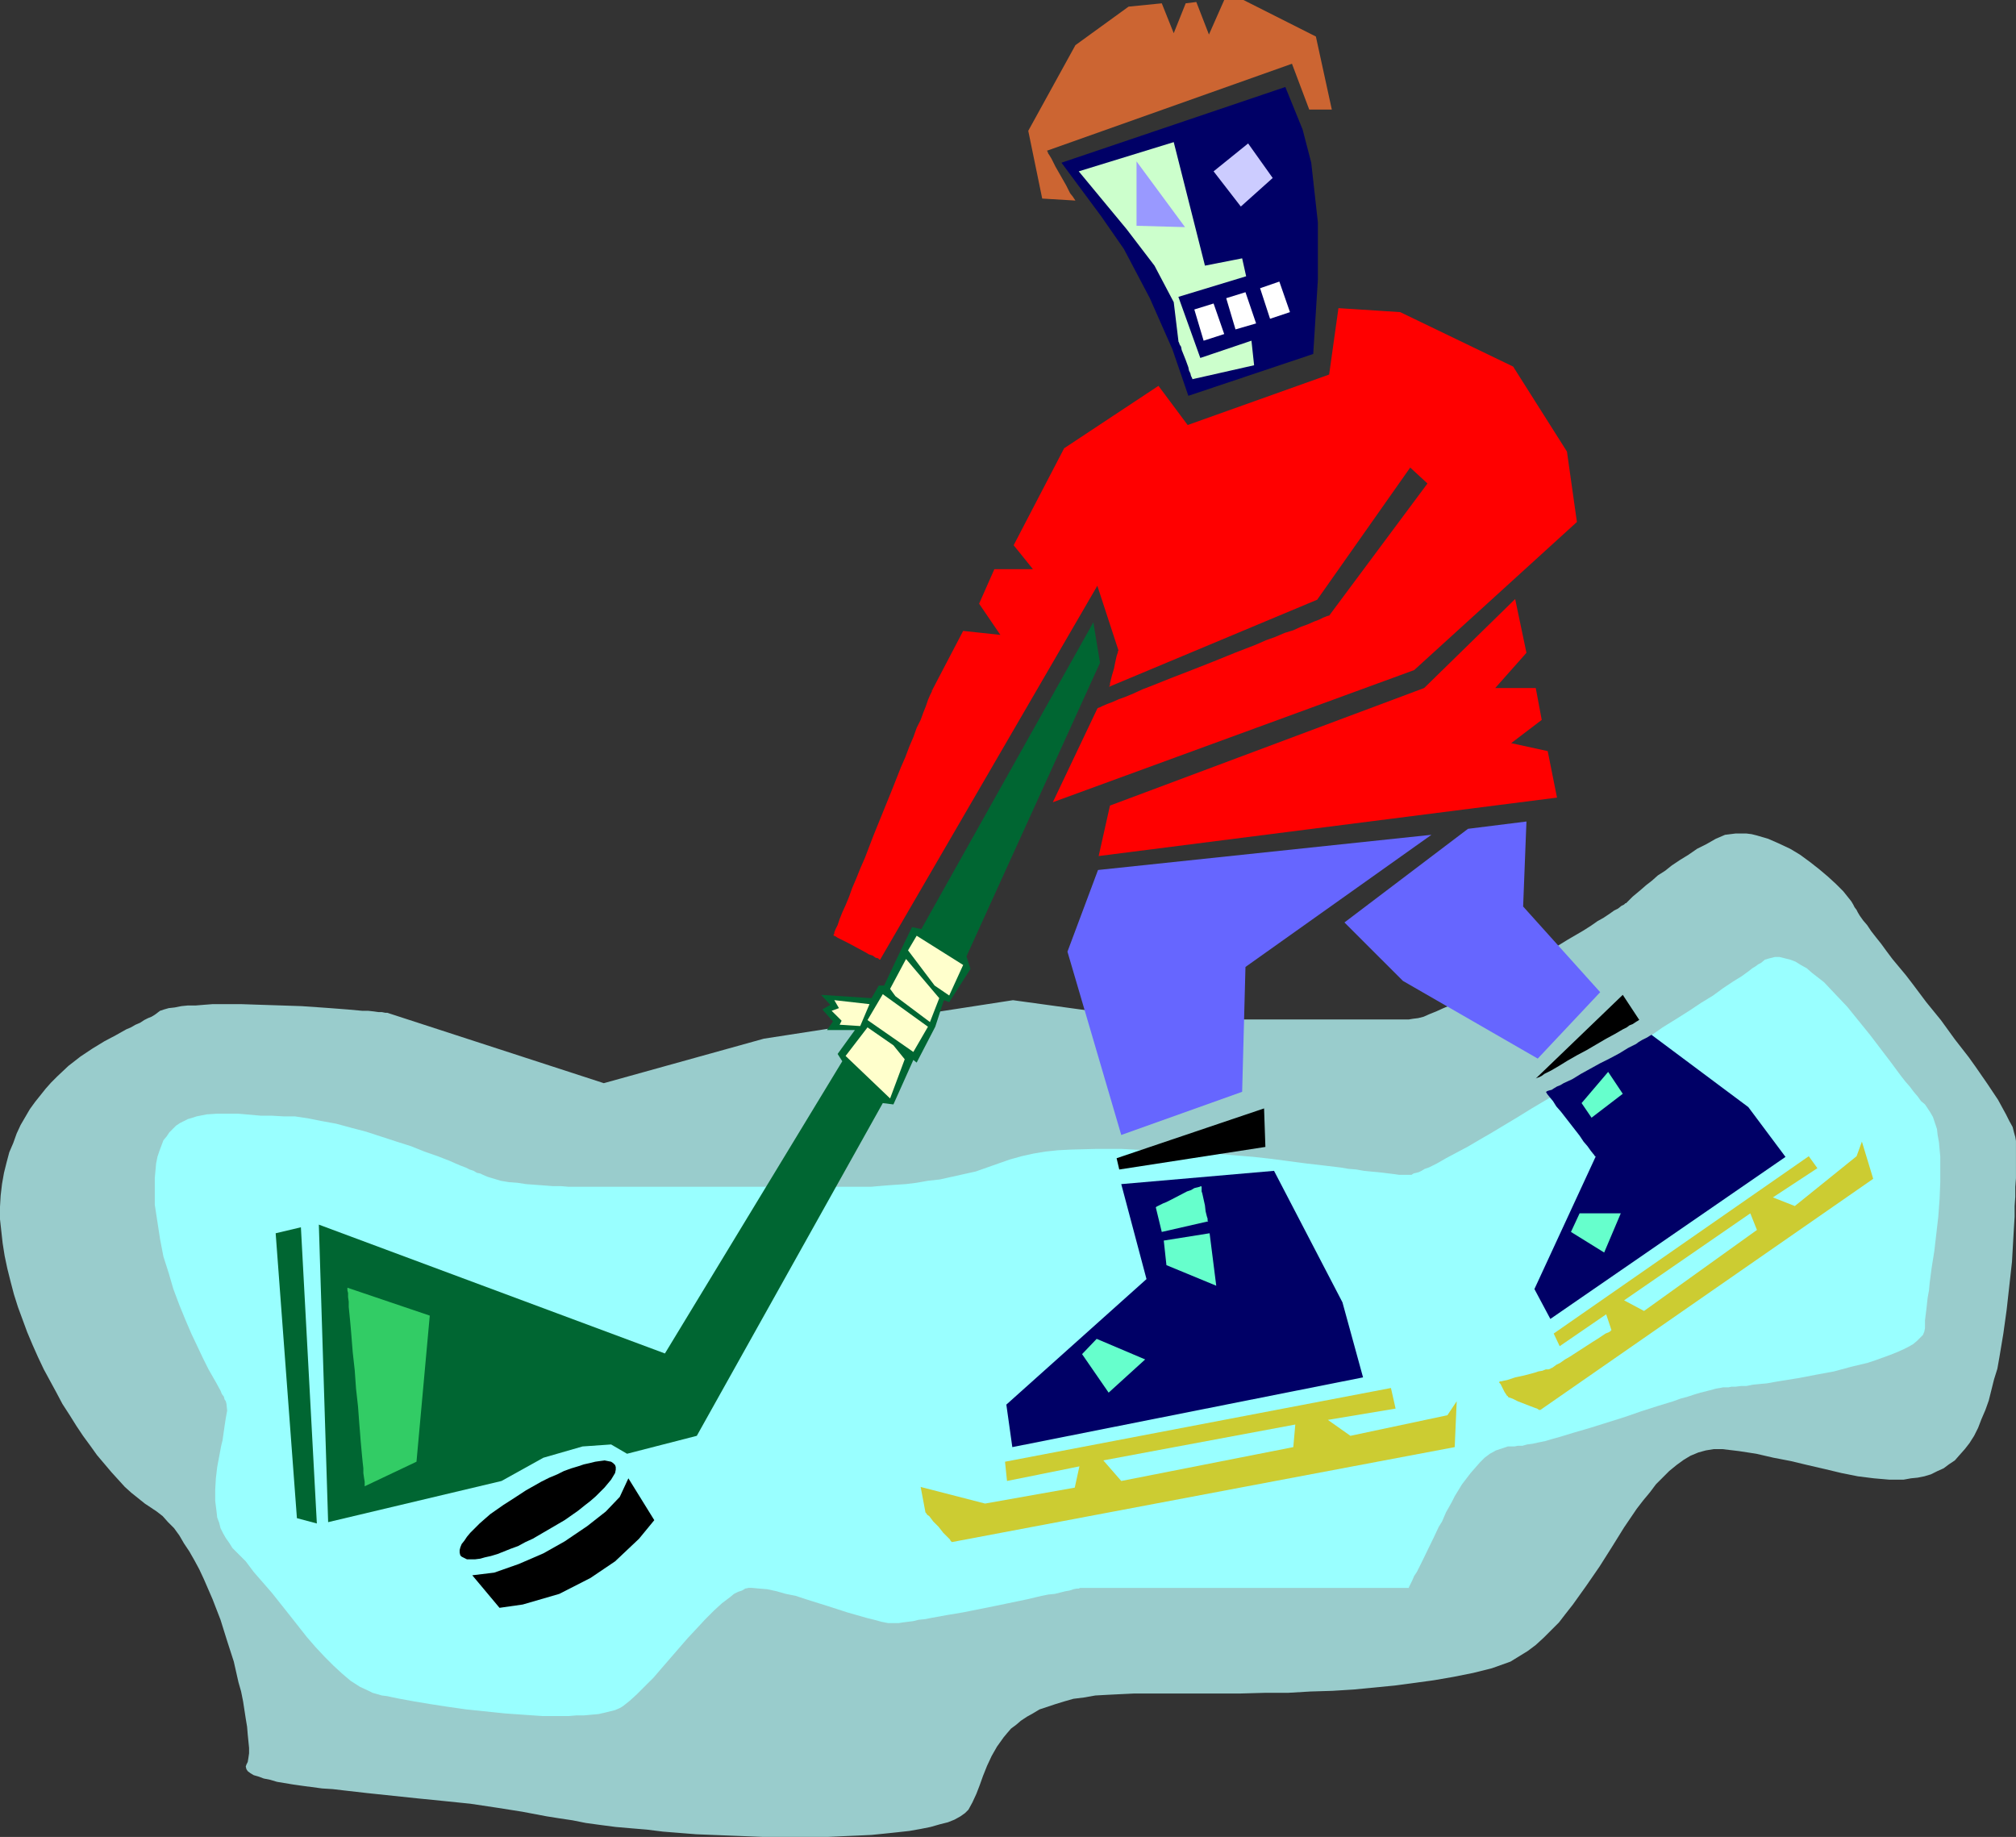 <?xml version="1.0" encoding="UTF-8" standalone="no"?>
<svg
   version="1.0"
   width="129.766mm"
   height="118.239mm"
   id="svg37"
   sodipodi:docname="Ice Hockey 18.wmf"
   xmlns:inkscape="http://www.inkscape.org/namespaces/inkscape"
   xmlns:sodipodi="http://sodipodi.sourceforge.net/DTD/sodipodi-0.dtd"
   xmlns="http://www.w3.org/2000/svg"
   xmlns:svg="http://www.w3.org/2000/svg">
  <rect width="100%" height="100%" fill="#333333" stroke="none"/>
  <sodipodi:namedview
     id="namedview37"
     pagecolor="#ffffff"
     bordercolor="#000000"
     borderopacity="0.25"
     inkscape:showpageshadow="2"
     inkscape:pageopacity="0.0"
     inkscape:pagecheckerboard="0"
     inkscape:deskcolor="#d1d1d1"
     inkscape:document-units="mm" />
  <defs
     id="defs1">
    <pattern
       id="WMFhbasepattern"
       patternUnits="userSpaceOnUse"
       width="6"
       height="6"
       x="0"
       y="0" />
  </defs>
  <path
     style="fill:#99cccc;fill-opacity:1;fill-rule:evenodd;stroke:none"
     d="m 185.84,252.687 -38.946,10.825 -52.682,-17.126 h -0.162 -0.323 l -0.808,-0.162 h -0.808 l -1.131,-0.162 -1.454,-0.162 h -1.454 l -1.778,-0.162 -1.778,-0.162 -2.101,-0.162 -2.101,-0.162 -2.262,-0.162 -4.686,-0.323 -4.848,-0.162 -5.01,-0.162 -4.848,-0.162 h -4.686 -2.262 l -2.101,0.162 -1.939,0.162 h -1.939 l -1.616,0.162 -1.616,0.323 -1.454,0.162 -1.131,0.323 -0.97,0.323 -0.646,0.485 -0.646,0.485 -0.808,0.485 -0.808,0.323 -0.97,0.485 -0.97,0.646 -1.131,0.485 -1.131,0.646 -1.131,0.485 -2.586,1.454 -2.747,1.454 -2.909,1.777 -2.909,1.939 -2.909,2.262 -2.747,2.585 -1.454,1.454 -1.293,1.454 -1.293,1.616 -1.293,1.616 -1.293,1.777 -1.131,1.939 -1.131,1.939 -0.97,2.1 -0.808,2.262 -0.97,2.262 -0.646,2.423 -0.646,2.585 -0.485,2.747 -0.323,2.747 L 0,293.563 v 3.07 l 0.323,2.908 0.323,2.908 0.485,3.07 0.646,3.07 0.808,3.231 0.808,3.07 0.97,3.07 1.131,3.07 1.131,3.07 1.293,3.07 1.293,2.908 1.454,3.07 3.07,5.655 1.454,2.747 1.778,2.747 1.616,2.585 1.616,2.423 1.778,2.423 1.616,2.262 1.778,2.1 1.778,2.1 1.616,1.777 1.616,1.777 1.616,1.454 1.616,1.293 1.616,1.293 1.454,0.969 1.454,0.969 1.454,1.131 1.293,1.454 1.454,1.454 1.293,1.777 1.131,1.939 1.293,1.939 1.293,2.262 1.131,2.1 1.131,2.423 2.101,4.847 1.939,5.009 1.616,5.17 1.616,5.009 1.131,5.008 0.646,2.262 0.485,2.423 0.323,2.1 0.323,2.1 0.323,1.939 0.162,1.939 0.162,1.616 0.162,1.616 v 1.293 l -0.162,1.131 -0.162,0.969 -0.323,0.646 -0.162,0.485 0.162,0.646 0.323,0.485 0.646,0.485 0.808,0.485 1.131,0.323 1.293,0.485 1.616,0.323 1.616,0.485 1.939,0.323 1.939,0.323 2.262,0.323 2.424,0.323 2.424,0.323 2.586,0.162 2.747,0.323 5.656,0.646 6.141,0.646 6.141,0.646 6.464,0.646 6.302,0.646 6.464,0.969 6.141,0.969 5.979,1.131 3.07,0.485 3.232,0.485 3.232,0.646 3.555,0.485 3.717,0.485 3.717,0.323 3.878,0.323 3.878,0.485 8.08,0.646 8.08,0.323 8.242,0.323 h 7.918 3.878 3.878 l 3.555,-0.162 3.717,-0.162 3.394,-0.162 3.232,-0.323 3.07,-0.323 2.909,-0.323 2.747,-0.485 2.424,-0.485 2.262,-0.646 1.939,-0.485 1.616,-0.646 1.454,-0.808 1.131,-0.808 0.808,-0.808 0.97,-1.777 0.97,-2.1 0.808,-2.1 0.808,-2.262 0.97,-2.423 1.131,-2.423 1.293,-2.262 1.616,-2.262 0.808,-0.969 0.97,-1.131 1.293,-0.969 1.131,-0.969 1.454,-0.969 1.454,-0.808 1.616,-0.969 1.939,-0.646 1.939,-0.646 2.101,-0.646 2.262,-0.646 2.586,-0.323 2.747,-0.485 2.909,-0.162 3.232,-0.162 3.394,-0.162 h 19.715 6.141 l 5.818,-0.162 h 5.656 l 5.494,-0.323 5.333,-0.162 5.171,-0.323 5.01,-0.485 5.01,-0.485 4.848,-0.646 4.686,-0.646 4.686,-0.808 4.848,-0.969 4.525,-1.131 2.262,-0.808 2.262,-0.808 2.101,-1.293 2.101,-1.293 1.939,-1.454 1.939,-1.777 1.778,-1.777 1.939,-1.939 1.616,-2.1 1.778,-2.262 3.232,-4.524 3.232,-4.685 3.07,-4.847 2.909,-4.685 3.07,-4.524 1.616,-2.1 1.616,-1.939 1.454,-1.939 1.616,-1.616 1.616,-1.616 1.778,-1.454 1.778,-1.293 1.616,-0.969 1.939,-0.808 1.778,-0.485 1.939,-0.323 h 2.101 l 4.04,0.485 4.202,0.646 4.202,0.969 4.202,0.808 4.04,0.969 4.202,0.969 4.04,0.969 4.04,0.808 3.878,0.485 3.717,0.323 h 1.778 1.778 l 1.778,-0.323 1.616,-0.162 1.616,-0.323 1.616,-0.485 1.616,-0.808 1.454,-0.646 1.293,-0.969 1.454,-0.969 1.131,-1.293 1.293,-1.454 1.131,-1.454 1.131,-1.777 0.97,-1.939 0.808,-2.1 0.97,-2.262 0.808,-2.262 0.646,-2.585 0.646,-2.585 0.808,-2.585 0.485,-2.747 0.97,-5.816 0.808,-5.816 0.646,-5.816 0.646,-5.816 0.323,-5.655 0.162,-2.747 0.162,-2.585 v -2.585 l 0.162,-2.262 v -2.423 l 0.162,-2.1 v -1.939 -1.939 -5.17 l -0.162,-0.969 -0.323,-1.131 -0.323,-1.293 -0.808,-1.454 -0.808,-1.616 -0.97,-1.777 -0.97,-1.777 -1.293,-1.939 -1.293,-1.939 -1.454,-2.1 -1.454,-2.1 -1.616,-2.262 -3.394,-4.362 -3.394,-4.685 -3.555,-4.362 -3.394,-4.524 -1.616,-2.1 -1.616,-1.939 -1.616,-1.939 -1.454,-1.939 -1.293,-1.777 -1.293,-1.616 -1.131,-1.454 -0.97,-1.454 -0.97,-1.131 -0.808,-1.131 -0.485,-0.808 -0.323,-0.646 -0.485,-0.646 -0.323,-0.646 -0.485,-0.808 -0.646,-0.808 -1.293,-1.616 -1.778,-1.777 -1.939,-1.777 -2.101,-1.777 -2.262,-1.777 -2.424,-1.777 -2.424,-1.454 -2.747,-1.293 -2.586,-1.131 -2.747,-0.808 -1.293,-0.323 -1.293,-0.162 h -1.293 -1.293 l -1.293,0.162 -1.293,0.162 -1.131,0.485 -1.131,0.485 -2.262,1.293 -2.262,1.131 -2.101,1.454 -2.101,1.293 -1.939,1.293 -1.616,1.293 -1.778,1.131 -1.454,1.293 -1.454,1.131 -1.293,1.131 -0.97,0.808 -0.97,0.808 -0.646,0.646 -0.485,0.485 -0.323,0.323 -0.162,0.162 h -0.162 l -0.323,0.323 -0.646,0.323 -0.808,0.646 -0.97,0.485 -1.131,0.808 -1.454,0.969 -1.454,0.808 -1.616,1.131 -1.778,1.131 -1.939,1.131 -1.939,1.131 -4.202,2.585 -4.525,2.747 -9.05,5.009 -4.363,2.423 -2.262,1.131 -1.939,1.131 -1.939,0.808 -1.939,0.808 -1.778,0.808 -1.616,0.646 -1.454,0.646 -1.293,0.323 -1.293,0.162 -0.97,0.162 h -62.216 l -34.098,-4.685 z"
     id="path1" />
  <path
     style="fill:#99ffff;fill-opacity:1;fill-rule:evenodd;stroke:none"
     d="m 143.016,288.716 h -1.939 -1.293 -1.454 l -1.939,-0.162 h -1.939 l -2.101,-0.162 -4.363,-0.323 -2.101,-0.323 -2.101,-0.162 -1.939,-0.323 -1.616,-0.485 -1.616,-0.485 -1.131,-0.485 -0.646,-0.323 -0.808,-0.162 -0.808,-0.485 -0.97,-0.323 -0.97,-0.485 -1.293,-0.485 -1.131,-0.485 -1.454,-0.646 -2.909,-1.131 -3.232,-1.131 -3.232,-1.293 -3.555,-1.131 -7.434,-2.423 -3.717,-0.969 -3.555,-0.969 -3.555,-0.646 -3.232,-0.646 -3.232,-0.485 h -1.454 -1.293 l -2.747,-0.162 h -2.747 l -5.494,-0.485 h -2.747 -2.586 l -2.424,0.162 -2.424,0.485 -0.97,0.323 -1.131,0.323 -0.97,0.485 -0.97,0.485 -0.97,0.646 -0.808,0.808 -0.808,0.808 -0.646,0.969 -0.808,0.969 -0.485,1.293 -0.485,1.293 -0.485,1.454 -0.323,1.616 -0.162,1.777 -0.162,1.777 v 2.1 4.362 l 0.646,4.201 0.646,4.201 0.808,4.201 1.293,4.039 1.131,3.878 1.454,3.878 1.454,3.554 1.454,3.393 1.454,3.07 1.454,3.07 1.293,2.585 1.293,2.262 0.646,1.131 0.97,1.777 0.323,0.808 0.485,0.646 0.162,0.646 0.323,0.485 0.162,0.646 0.162,1.616 -0.323,1.777 -0.323,2.1 -0.323,2.262 -0.162,1.131 -0.323,1.293 -0.485,2.585 -0.485,2.585 -0.323,2.747 -0.162,2.747 v 2.747 l 0.323,2.585 0.162,1.454 0.485,1.293 0.323,1.293 0.646,1.293 0.646,1.131 0.808,1.131 0.808,1.293 0.97,0.969 2.262,2.262 1.939,2.585 4.363,5.009 4.363,5.493 4.202,5.332 2.101,2.423 2.262,2.423 2.101,2.1 2.101,1.939 2.101,1.777 2.262,1.454 2.101,0.969 0.97,0.485 1.131,0.323 1.131,0.323 1.293,0.162 1.454,0.323 1.616,0.323 1.778,0.323 1.778,0.323 3.878,0.646 4.202,0.646 4.525,0.646 4.686,0.485 4.686,0.485 4.525,0.323 4.686,0.323 h 4.202 2.101 l 1.939,-0.162 h 1.778 l 1.778,-0.162 1.778,-0.162 1.454,-0.323 1.293,-0.323 1.293,-0.323 1.131,-0.485 0.808,-0.485 0.808,-0.646 0.808,-0.646 1.778,-1.616 1.939,-1.939 2.101,-2.1 1.939,-2.262 2.101,-2.423 4.202,-4.847 2.262,-2.423 2.101,-2.262 2.101,-2.1 1.939,-1.777 1.939,-1.454 0.97,-0.808 0.97,-0.485 0.97,-0.323 0.808,-0.485 0.808,-0.162 h 0.808 l 1.778,0.162 1.939,0.162 2.262,0.485 2.262,0.646 2.424,0.485 2.424,0.808 5.171,1.616 5.01,1.616 2.262,0.646 2.262,0.646 1.939,0.485 1.778,0.485 1.616,0.323 h 0.646 0.485 0.646 0.808 l 0.97,-0.162 1.293,-0.162 1.293,-0.162 1.293,-0.323 1.616,-0.162 1.616,-0.323 3.555,-0.646 3.878,-0.646 8.08,-1.616 3.878,-0.808 3.878,-0.808 3.394,-0.808 1.616,-0.323 1.616,-0.162 1.293,-0.323 1.293,-0.323 0.97,-0.162 0.97,-0.323 0.808,-0.162 h 0.485 l 0.323,-0.162 h 0.162 79.83 v -0.162 l 0.162,-0.323 0.323,-0.646 0.323,-0.646 0.485,-1.131 0.646,-0.969 0.646,-1.293 0.646,-1.293 2.747,-5.655 1.293,-2.747 0.808,-1.293 0.485,-1.131 0.485,-1.131 0.646,-1.131 0.808,-1.454 0.646,-1.293 1.778,-2.908 2.101,-2.747 1.131,-1.293 1.131,-1.293 1.131,-1.131 1.293,-0.969 1.454,-0.808 1.454,-0.485 1.454,-0.485 h 1.616 l 0.808,-0.162 h 1.131 l 1.131,-0.323 1.293,-0.162 1.454,-0.323 1.616,-0.323 1.616,-0.485 1.778,-0.485 3.717,-1.131 3.878,-1.131 8.242,-2.585 4.202,-1.454 4.04,-1.293 3.717,-1.131 1.778,-0.646 1.778,-0.485 1.454,-0.485 1.616,-0.485 1.293,-0.323 1.293,-0.323 1.131,-0.323 0.97,-0.162 0.808,-0.162 h 0.646 0.646 l 0.808,-0.162 h 0.97 l 1.293,-0.162 h 1.293 l 1.616,-0.323 1.616,-0.162 1.778,-0.162 1.778,-0.323 1.939,-0.323 4.04,-0.646 4.202,-0.808 4.363,-0.808 4.202,-1.131 4.04,-0.969 1.939,-0.646 1.778,-0.646 1.778,-0.646 1.616,-0.646 1.454,-0.646 1.293,-0.646 1.131,-0.646 0.97,-0.808 0.808,-0.808 0.646,-0.646 0.323,-0.808 0.162,-0.808 V 322.16 321.191 l 0.162,-1.293 0.162,-1.293 0.162,-1.454 0.162,-1.454 0.323,-1.777 0.162,-1.777 0.485,-3.716 0.646,-4.039 0.485,-4.201 0.485,-4.201 0.323,-4.362 0.162,-4.201 v -4.039 -1.939 l -0.162,-1.777 -0.162,-1.777 -0.323,-1.777 -0.162,-1.454 -0.485,-1.454 -0.485,-1.454 -0.646,-1.131 -0.646,-0.969 -0.646,-0.969 -0.97,-0.808 -0.808,-1.131 -0.97,-1.131 -0.97,-1.293 -1.131,-1.293 -1.131,-1.454 -2.262,-3.07 -2.586,-3.393 -2.586,-3.393 -2.747,-3.393 -2.747,-3.393 -2.909,-3.07 -2.747,-2.908 -1.454,-1.131 -1.454,-1.131 -1.293,-1.131 -1.454,-0.808 -1.293,-0.808 -1.293,-0.485 -1.293,-0.323 -1.293,-0.323 h -1.131 l -1.293,0.323 -1.131,0.323 -0.97,0.808 -0.646,0.323 -0.646,0.485 -0.808,0.485 -0.808,0.646 -1.778,1.293 -2.101,1.293 -2.424,1.616 -2.424,1.777 -2.909,1.777 -2.909,1.939 -3.07,1.939 -3.394,2.1 -3.232,2.262 -3.555,2.1 -7.11,4.362 -7.272,4.685 -7.11,4.201 -3.555,2.1 -3.394,2.1 -3.232,1.939 -3.232,1.939 -3.07,1.777 -2.747,1.616 -2.747,1.454 -2.424,1.293 -2.262,1.293 -1.939,0.969 -0.97,0.323 -0.808,0.485 -0.646,0.323 -0.646,0.162 -0.646,0.162 -0.485,0.323 h -0.485 -0.162 -0.646 -0.808 -0.97 l -1.131,-0.162 -1.293,-0.162 -1.293,-0.162 -1.454,-0.162 -1.778,-0.162 -1.616,-0.162 -1.778,-0.323 -1.939,-0.162 -1.939,-0.323 -4.04,-0.485 -4.202,-0.485 -8.565,-1.131 -4.363,-0.485 -3.878,-0.323 -3.717,-0.323 -1.778,-0.323 h -1.616 l -1.616,-0.162 h -1.293 l -1.293,-0.162 h -1.293 -2.101 l -2.424,-0.162 h -2.586 l -2.747,-0.162 -2.747,-0.162 -3.07,-0.162 h -5.979 l -6.141,0.162 -3.232,0.162 -3.07,0.323 -2.909,0.485 -2.909,0.646 -2.909,0.808 -2.747,0.969 -2.747,0.969 -2.747,0.969 -2.909,0.646 -2.909,0.646 -2.909,0.646 -2.909,0.323 -2.747,0.485 -2.586,0.323 -2.424,0.162 -2.262,0.162 -1.939,0.162 -1.778,0.162 h -1.454 -0.646 -1.293 z"
     id="path2" />
  <path
     style="fill:#cc6532;fill-opacity:1;fill-rule:evenodd;stroke:none"
     d="m 261.63,48.793 -8.08,-0.485 -3.394,-16.48 11.474,-20.842 12.928,-9.371 8.08,-0.808 2.909,7.27 2.909,-7.27 2.586,-0.323 3.07,7.917 L 297.828,0 h 4.686 l 17.614,8.886 3.878,17.772 h -5.494 l -4.202,-11.148 -59.63,21.165 0.162,0.162 0.162,0.485 0.323,0.485 0.485,0.808 0.485,0.969 0.485,0.969 1.293,2.262 1.293,2.262 0.485,0.969 0.485,0.969 0.646,0.808 0.323,0.485 z"
     id="path3" />
  <path
     style="fill:#000066;fill-opacity:1;fill-rule:evenodd;stroke:none"
     d="m 258.237,39.583 54.459,-18.418 4.202,10.34 2.101,8.078 1.616,14.541 v 13.895 l -1.131,18.095 -30.381,10.179 -3.878,-11.31 -5.494,-12.44 -6.302,-11.956 -5.494,-7.917 z"
     id="path4" />
  <path
     style="fill:#ccffcc;fill-opacity:1;fill-rule:evenodd;stroke:none"
     d="m 262.438,41.684 23.109,-7.109 7.595,30.051 9.05,-1.777 0.97,4.362 -16.483,5.009 5.333,14.864 12.443,-4.201 0.646,5.978 -15.029,3.393 v -0.162 l -0.162,-0.323 -0.162,-0.323 -0.162,-0.646 -0.323,-0.646 -0.162,-0.808 -0.646,-1.777 -0.646,-1.616 -0.323,-0.808 -0.162,-0.808 -0.323,-0.485 -0.162,-0.485 -0.162,-0.323 v -0.162 l -1.131,-9.371 -4.686,-8.886 -6.787,-8.886 z"
     id="path5" />
  <path
     style="fill:#9999ff;fill-opacity:1;fill-rule:evenodd;stroke:none"
     d="m 276.497,39.26 v 15.672 l 11.797,0.323 z"
     id="path6" />
  <path
     style="fill:#ccccff;fill-opacity:1;fill-rule:evenodd;stroke:none"
     d="m 295.243,41.684 8.403,-6.786 5.979,8.401 -7.757,6.947 z"
     id="path7" />
  <path
     style="fill:#ffffff;fill-opacity:1;fill-rule:evenodd;stroke:none"
     d="m 290.556,75.289 2.262,7.594 5.01,-1.616 -2.586,-7.432 z"
     id="path8" />
  <path
     style="fill:#ffffff;fill-opacity:1;fill-rule:evenodd;stroke:none"
     d="m 298.313,72.543 2.262,7.594 5.01,-1.454 -2.586,-7.594 z"
     id="path9" />
  <path
     style="fill:#ffffff;fill-opacity:1;fill-rule:evenodd;stroke:none"
     d="m 306.555,70.119 2.424,7.432 4.848,-1.616 -2.586,-7.432 z"
     id="path10" />
  <path
     style="fill:#ff0000;fill-opacity:1;fill-rule:evenodd;stroke:none"
     d="m 281.83,93.869 -22.947,15.187 -12.282,23.588 4.686,5.816 h -9.373 l -3.717,8.401 5.171,7.594 -9.05,-0.969 -7.434,14.218 v 0.162 h -0.162 v 0.323 l -0.162,0.323 -0.323,0.646 -0.485,1.131 -0.485,1.454 -0.646,1.616 -0.646,1.777 -0.97,1.939 -0.808,2.262 -0.97,2.262 -0.97,2.585 -1.131,2.585 -2.101,5.332 -4.525,11.148 -2.101,5.493 -1.131,2.585 -0.97,2.423 -0.97,2.262 -0.808,2.262 -0.808,1.939 -0.808,1.777 -0.646,1.616 -0.485,1.454 -0.485,0.969 -0.323,0.808 v 0.323 l -0.162,0.162 v 0.162 0.162 h 0.162 l 0.323,0.162 0.485,0.323 0.646,0.323 0.97,0.485 0.97,0.485 2.101,1.131 2.101,1.131 0.808,0.485 0.97,0.323 0.646,0.485 0.646,0.162 0.323,0.323 h 0.162 l 52.843,-90.961 5.171,15.833 h -0.162 v 0.323 l -0.162,0.485 -0.162,0.485 -0.323,1.454 -0.323,1.616 -0.485,1.616 -0.323,1.293 -0.162,0.646 v 0.485 l -0.162,0.162 v 0.162 l 50.581,-21.165 22.624,-32.151 4.202,3.878 -23.917,32.151 h -0.162 v 0 l -0.485,0.162 -0.808,0.323 -0.97,0.485 -1.293,0.485 -1.454,0.646 -1.778,0.646 -1.778,0.808 -2.101,0.646 -2.262,0.969 -2.262,0.808 -2.586,1.131 -5.01,1.939 -5.171,2.1 -5.333,2.1 -5.01,1.939 -2.424,0.969 -2.424,0.969 -2.101,0.808 -2.101,0.969 -1.939,0.808 -1.778,0.646 -1.454,0.646 -1.293,0.485 -1.131,0.485 -0.646,0.323 -0.485,0.162 -0.162,0.162 v 0 l -10.827,22.781 87.91,-32.151 39.592,-36.029 -2.424,-17.126 -13.09,-20.68 -27.472,-13.248 -15.029,-0.969 -2.262,16.156 -34.421,12.279 z"
     id="path11" />
  <path
     style="fill:#ff0000;fill-opacity:1;fill-rule:evenodd;stroke:none"
     d="m 270.033,195.978 76.437,-28.597 22.139,-21.65 2.747,13.087 -7.595,8.563 h 9.858 l 1.454,7.755 -7.434,5.655 8.888,1.939 2.262,11.31 -111.504,14.218 z"
     id="path12" />
  <path
     style="fill:#6666ff;fill-opacity:1;fill-rule:evenodd;stroke:none"
     d="m 267.125,211.65 -7.434,19.872 13.09,44.592 29.411,-10.502 0.808,-30.374 45.248,-32.151 z"
     id="path13" />
  <path
     style="fill:#6666ff;fill-opacity:1;fill-rule:evenodd;stroke:none"
     d="m 327.078,224.413 30.058,-22.781 14.221,-1.777 -0.808,20.68 18.746,20.842 -15.19,16.156 -32.805,-18.903 z"
     id="path14" />
  <path
     style="fill:#000000;fill-opacity:1;fill-rule:evenodd;stroke:none"
     d="m 271.649,281.769 35.875,-12.117 0.323,9.371 -35.552,5.493 z"
     id="path15" />
  <path
     style="fill:#000066;fill-opacity:1;fill-rule:evenodd;stroke:none"
     d="m 272.78,288.07 37.168,-3.231 16.645,31.99 5.01,18.257 -85.325,16.964 -1.454,-10.34 34.098,-30.536 z"
     id="path16" />
  <path
     style="fill:#66ffcc;fill-opacity:1;fill-rule:evenodd;stroke:none"
     d="m 281.184,293.725 0.162,-0.162 0.323,-0.162 0.646,-0.323 0.646,-0.323 0.808,-0.323 0.97,-0.485 4.04,-2.1 0.97,-0.323 0.808,-0.485 0.646,-0.162 0.646,-0.162 0.323,-0.162 0.162,0.162 v 0.323 0.323 0.485 l 0.162,0.485 0.323,1.454 0.323,1.454 0.162,1.454 0.323,1.293 0.162,0.485 v 0.485 l 0.162,0.162 v 0 l -11.312,2.585 z"
     id="path17" />
  <path
     style="fill:#66ffcc;fill-opacity:1;fill-rule:evenodd;stroke:none"
     d="m 283.123,301.803 11.15,-1.777 1.616,12.764 -12.12,-5.009 z"
     id="path18" />
  <path
     style="fill:#66ffcc;fill-opacity:1;fill-rule:evenodd;stroke:none"
     d="m 263.246,329.43 3.555,-3.716 11.797,5.008 -8.888,8.078 z"
     id="path19" />
  <path
     style="fill:#cccc32;fill-opacity:1;fill-rule:evenodd;stroke:none"
     d="m 244.501,355.604 93.889,-17.934 1.131,5.009 -16.483,2.747 5.494,3.878 23.594,-5.008 2.262,-3.393 -0.485,11.148 -122.331,23.104 v 0 l -0.323,-0.323 -0.162,-0.323 -0.485,-0.485 -1.131,-1.131 -1.131,-1.454 -1.293,-1.293 -0.97,-1.293 -0.485,-0.323 -0.323,-0.485 -0.162,-0.162 v -0.162 l -1.131,-5.978 15.675,4.039 21.816,-3.878 1.131,-5.17 -17.614,3.554 z"
     id="path20" />
  <path
     style="fill:#99ffff;fill-opacity:1;fill-rule:evenodd;stroke:none"
     d="m 268.417,355.281 46.702,-8.724 -0.485,5.493 -41.854,8.24 z"
     id="path21" />
  <path
     style="fill:#000000;fill-opacity:1;fill-rule:evenodd;stroke:none"
     d="m 373.457,262.543 21.331,-20.519 4.04,6.139 h -0.162 l -0.162,0.162 -0.323,0.162 -0.485,0.323 -0.485,0.323 -0.808,0.323 -0.646,0.485 -0.97,0.485 -1.939,1.131 -2.101,1.131 -4.686,2.747 -2.424,1.293 -2.262,1.293 -2.101,1.293 -1.939,1.131 -0.97,0.485 -0.646,0.323 -0.646,0.485 -0.646,0.323 -0.485,0.162 -0.323,0.162 z"
     id="path22" />
  <path
     style="fill:#000066;fill-opacity:1;fill-rule:evenodd;stroke:none"
     d="m 375.881,265.612 h 0.323 l 0.162,-0.162 0.485,-0.162 0.646,-0.162 0.485,-0.323 0.808,-0.485 0.808,-0.323 0.808,-0.485 2.101,-0.969 2.101,-1.293 4.686,-2.585 2.262,-1.131 2.424,-1.293 2.101,-1.293 1.939,-0.969 0.646,-0.485 0.808,-0.485 0.646,-0.323 0.646,-0.323 0.485,-0.323 0.323,-0.162 0.162,-0.162 v 0 l 23.594,17.611 9.05,12.117 -57.206,39.422 -3.878,-7.27 14.867,-32.151 v -0.162 h -0.162 l -0.162,-0.323 -0.162,-0.162 -0.646,-0.808 -0.808,-1.131 -0.97,-1.131 -0.97,-1.454 -4.525,-5.816 -1.131,-1.293 -0.808,-1.293 -0.808,-0.969 -0.646,-0.808 -0.162,-0.323 -0.162,-0.162 z"
     id="path23" />
  <path
     style="fill:#66ffcc;fill-opacity:1;fill-rule:evenodd;stroke:none"
     d="m 384.769,268.359 6.464,-7.594 3.555,5.332 -7.595,5.816 z"
     id="path24" />
  <path
     style="fill:#66ffcc;fill-opacity:1;fill-rule:evenodd;stroke:none"
     d="m 382.184,299.703 2.101,-4.524 h 10.019 l -4.04,9.532 z"
     id="path25" />
  <path
     style="fill:#cccc32;fill-opacity:1;fill-rule:evenodd;stroke:none"
     d="m 377.982,324.422 62.054,-43.138 2.101,2.908 -10.827,7.109 5.333,2.1 15.029,-12.117 1.293,-3.554 2.747,9.048 -80.962,56.225 h -0.162 -0.162 l -0.485,-0.323 -0.485,-0.162 -1.293,-0.485 -2.909,-1.131 -1.293,-0.646 -0.485,-0.162 -0.485,-0.162 -0.162,-0.162 v -0.162 h -0.162 v 0 l -0.323,-0.485 -0.323,-0.485 -0.323,-0.646 -0.323,-0.646 -0.323,-0.646 -0.323,-0.323 v -0.162 0 l 0.162,-0.162 h 0.323 l 0.646,-0.162 0.808,-0.162 0.97,-0.323 0.97,-0.323 2.262,-0.485 2.424,-0.646 0.97,-0.323 0.97,-0.162 0.808,-0.323 h 0.646 l 0.485,-0.162 0.162,-0.162 v 0 h 0.162 l 0.485,-0.323 0.646,-0.485 0.97,-0.485 1.131,-0.808 1.131,-0.646 2.747,-1.777 2.747,-1.777 1.293,-0.808 0.97,-0.646 0.97,-0.646 0.808,-0.323 0.485,-0.323 v -0.162 h 0.162 l -1.293,-3.878 -11.312,7.755 z"
     id="path26" />
  <path
     style="fill:#99ffff;fill-opacity:1;fill-rule:evenodd;stroke:none"
     d="m 395.112,316.344 30.704,-21.165 1.616,4.039 -27.472,19.711 z"
     id="path27" />
  <path
     style="fill:#006632;fill-opacity:1;fill-rule:evenodd;stroke:none"
     d="m 77.568,297.925 84.194,31.344 43.147,-71.088 -1.131,-1.777 4.202,-5.816 h -6.787 l 1.454,-2.1 -2.586,-2.908 1.939,-1.131 -2.262,-2.423 12.282,0.808 1.778,-3.07 h 1.293 l 4.04,-8.563 2.747,-5.655 2.262,0.485 41.854,-74.643 1.616,9.855 -32.482,71.412 0.97,3.07 -5.171,8.078 -1.293,-0.485 -2.101,6.463 -4.525,8.724 -0.808,-0.646 -4.848,10.825 -2.586,-0.323 -45.248,80.944 -16.968,4.362 -3.878,-2.262 -6.949,0.485 -9.534,2.747 -10.181,5.655 -42.178,10.017 z"
     id="path28" />
  <path
     style="fill:#006632;fill-opacity:1;fill-rule:evenodd;stroke:none"
     d="m 67.064,300.026 6.141,-1.454 3.878,72.058 -4.848,-1.293 z"
     id="path29" />
  <path
     style="fill:#32cc65;fill-opacity:1;fill-rule:evenodd;stroke:none"
     d="m 84.517,313.274 v 0.162 0.485 l 0.162,0.646 v 0.969 l 0.162,1.131 v 1.293 l 0.162,1.616 0.162,1.616 0.162,1.777 0.162,1.939 0.323,4.039 0.485,4.362 0.323,4.524 0.485,4.362 0.323,4.362 0.162,1.939 0.162,2.1 0.162,1.777 0.162,1.777 0.162,1.616 0.162,1.454 v 1.131 l 0.162,1.131 0.162,0.969 v 0.485 0.485 0.162 l 12.605,-5.978 3.232,-35.544 z"
     id="path30" />
  <path
     style="fill:#ffffcc;fill-opacity:1;fill-rule:evenodd;stroke:none"
     d="m 202.969,243.316 8.565,0.969 -2.262,5.332 -5.01,-0.323 0.485,-0.969 -2.424,-2.423 1.778,-0.646 z"
     id="path31" />
  <path
     style="fill:#ffffcc;fill-opacity:1;fill-rule:evenodd;stroke:none"
     d="m 220.907,231.199 2.101,-3.554 11.312,7.109 -3.394,7.432 -3.555,-2.423 z"
     id="path32" />
  <path
     style="fill:#ffffcc;fill-opacity:1;fill-rule:evenodd;stroke:none"
     d="m 216.544,240.57 3.878,-7.27 8.08,9.532 -2.262,5.816 -8.403,-6.301 z"
     id="path33" />
  <path
     style="fill:#ffffcc;fill-opacity:1;fill-rule:evenodd;stroke:none"
     d="m 214.766,241.862 -3.717,6.301 11.15,7.755 3.555,-6.139 z"
     id="path34" />
  <path
     style="fill:#ffffcc;fill-opacity:1;fill-rule:evenodd;stroke:none"
     d="m 205.717,256.888 5.333,-6.947 6.302,4.362 2.747,3.393 -3.555,9.532 z"
     id="path35" />
  <path
     style="fill:#000000;fill-opacity:1;fill-rule:evenodd;stroke:none"
     d="m 127.987,362.551 3.717,-2.1 1.939,-0.969 1.939,-0.808 1.616,-0.808 1.778,-0.646 1.616,-0.485 1.454,-0.485 1.454,-0.323 1.293,-0.323 1.131,-0.162 1.131,-0.162 0.808,0.162 0.808,0.162 0.485,0.323 0.485,0.485 0.162,0.485 v 0.646 l -0.162,0.808 -0.485,0.808 -0.485,0.808 -0.808,0.969 -0.808,0.969 -0.97,0.969 -1.131,1.131 -1.293,1.131 -1.454,1.131 -1.616,1.293 -1.616,1.131 -1.616,1.131 -3.878,2.262 -3.878,2.262 -1.778,0.808 -1.778,0.969 -1.778,0.646 -1.616,0.646 -1.616,0.646 -1.616,0.485 -1.454,0.323 -1.131,0.323 -1.293,0.162 h -0.97 -0.97 l -0.646,-0.323 -0.646,-0.323 -0.323,-0.323 -0.162,-0.646 V 377.092 l 0.162,-0.646 0.323,-0.808 0.646,-0.808 0.646,-0.969 0.808,-0.969 1.131,-1.131 1.131,-1.131 1.293,-1.131 1.293,-1.131 1.616,-1.131 1.616,-1.131 1.778,-1.131 z"
     id="path36" />
  <path
     style="fill:#000000;fill-opacity:1;fill-rule:evenodd;stroke:none"
     d="m 114.897,383.231 5.333,-0.646 5.979,-2.1 5.979,-2.585 5.171,-2.908 5.494,-3.716 4.525,-3.554 3.394,-3.554 2.101,-4.524 6.302,10.179 -3.717,4.524 -5.818,5.493 -5.979,4.039 -7.595,3.878 -8.888,2.585 -5.656,0.808 z"
     id="path37" />
</svg>
